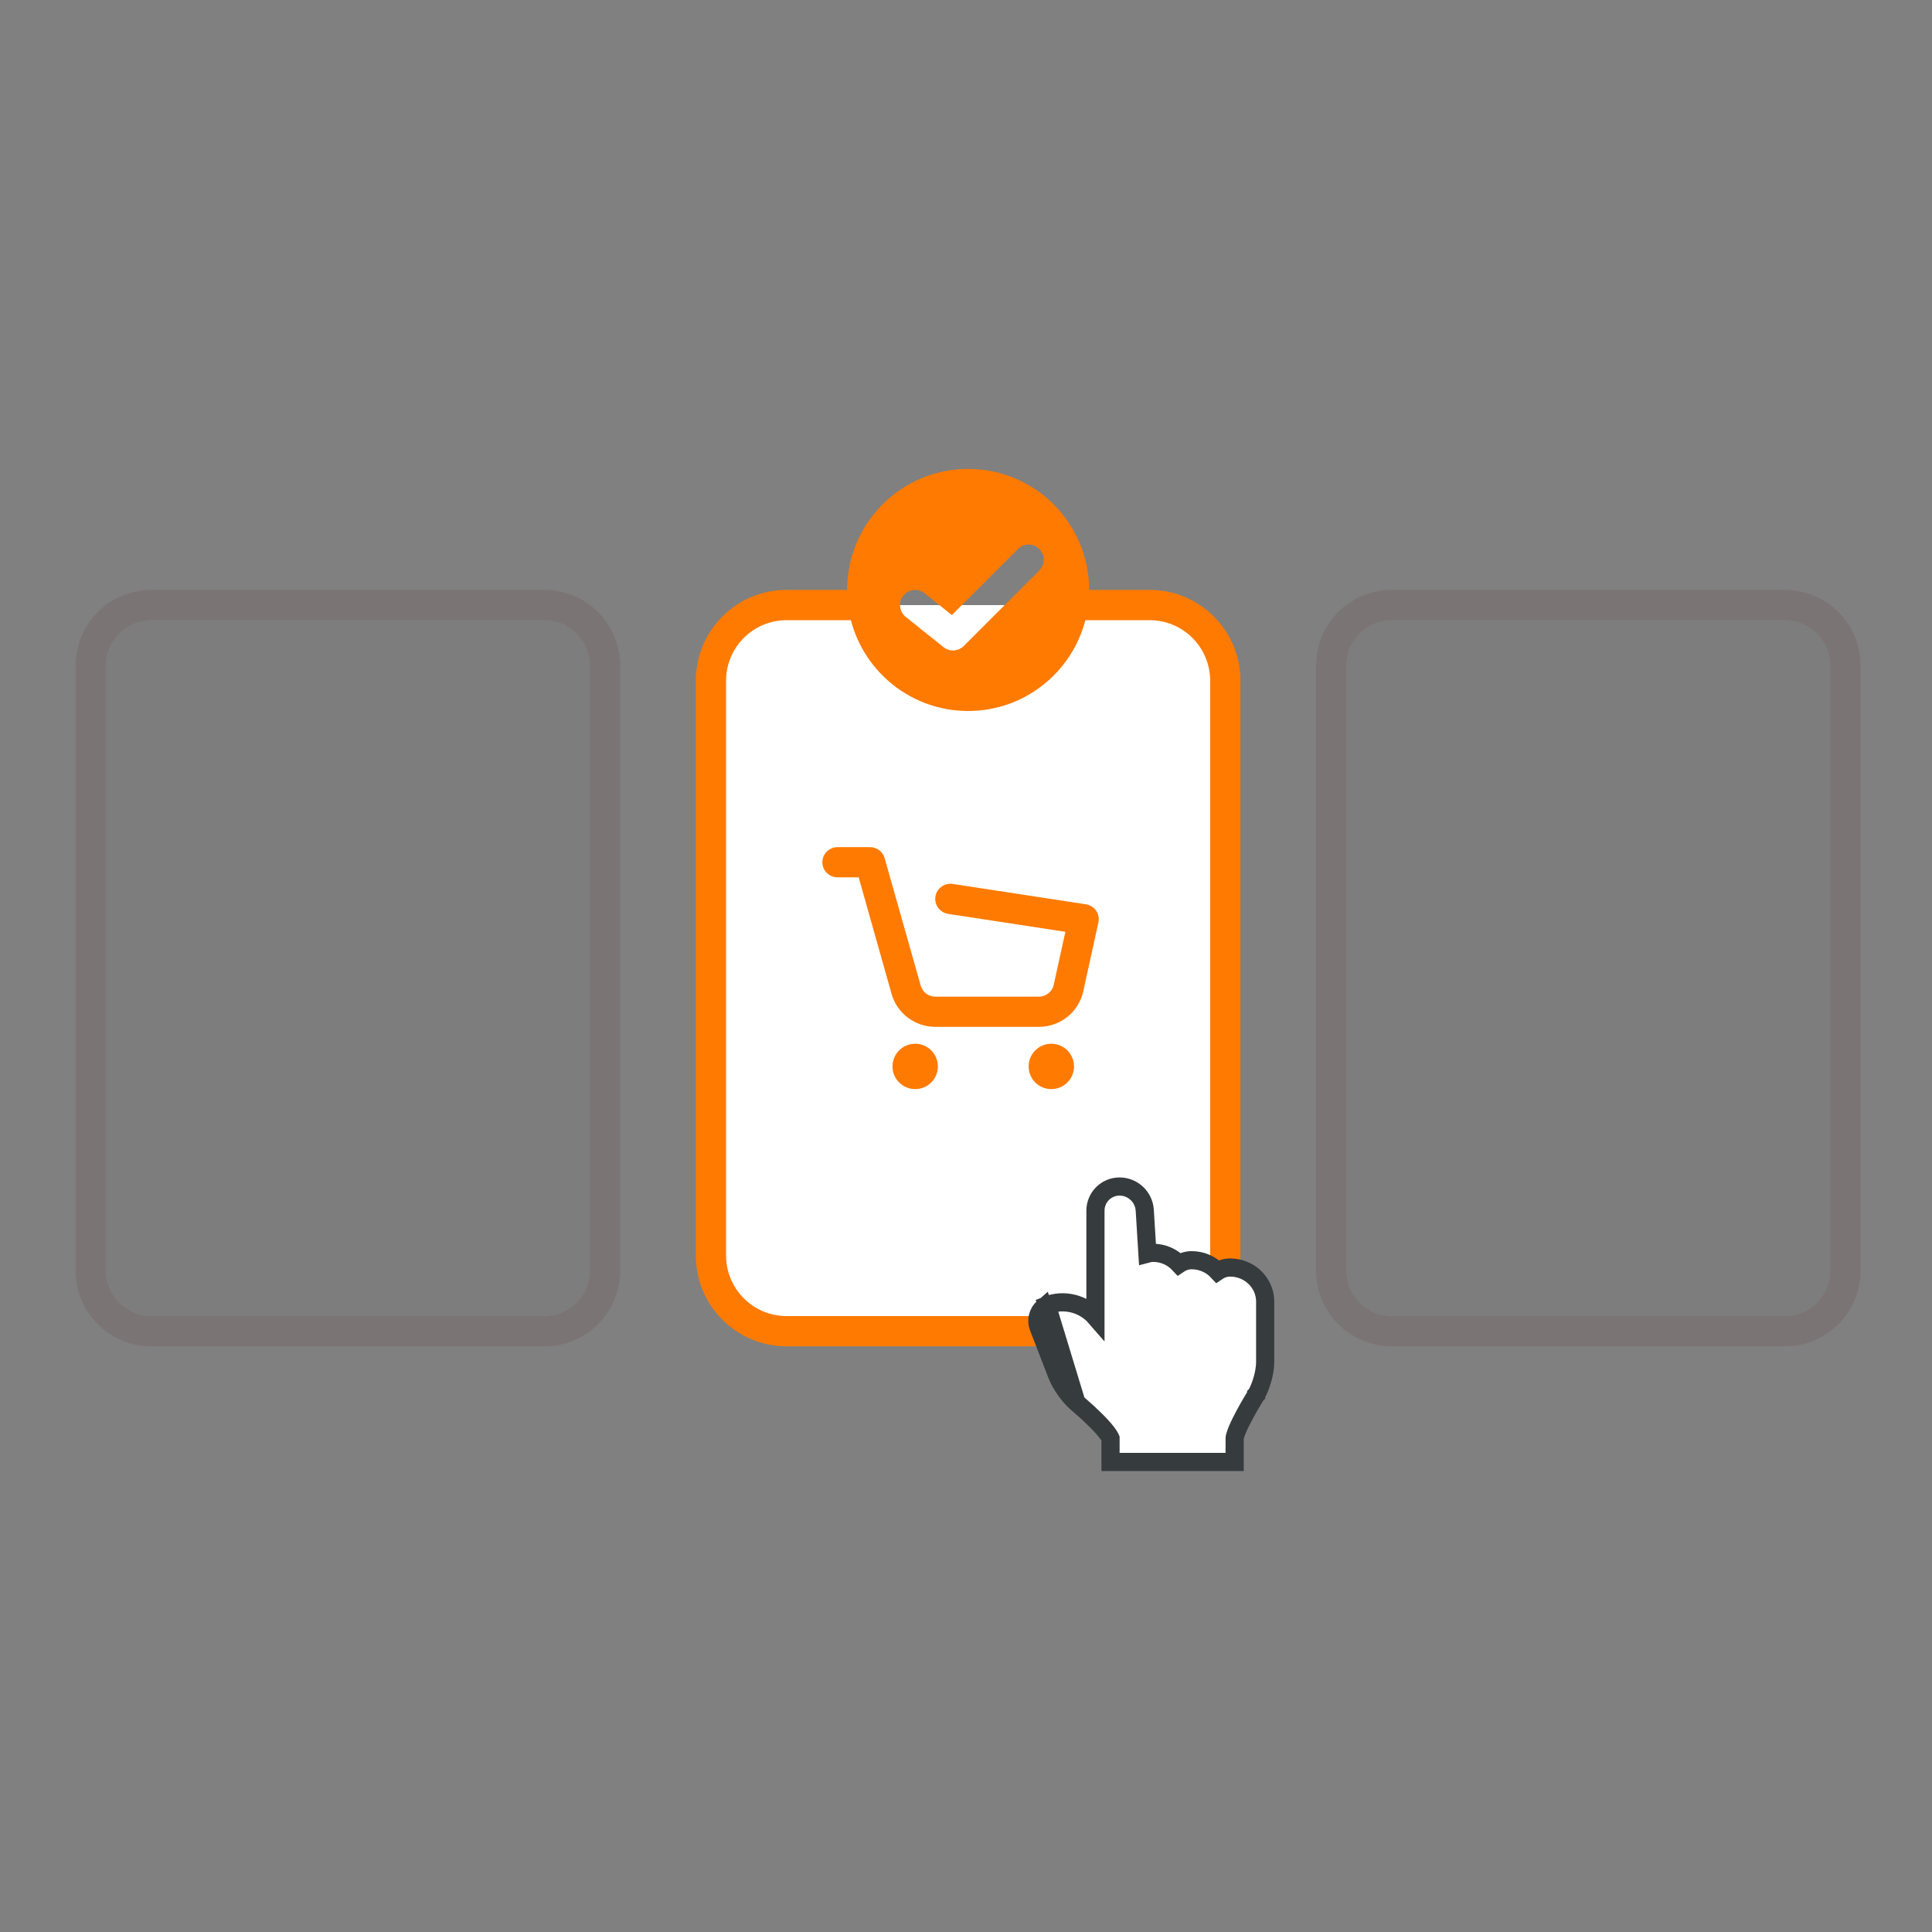 <svg xmlns="http://www.w3.org/2000/svg" xmlns:xlink="http://www.w3.org/1999/xlink" width="128" zoomAndPan="magnify" viewBox="0 0 96 96" height="128" preserveAspectRatio="xMidYMid meet" version="1.0"><rect x="0" y="0" width="96" height="96" fill="#808080" stroke="none"/><path fill="#ffffff" d="M 39.086 30.066 L 57.125 30.066 C 57.625 30.066 58.102 30.16 58.562 30.352 C 59.023 30.543 59.43 30.812 59.781 31.168 C 60.137 31.52 60.406 31.926 60.598 32.387 C 60.789 32.848 60.883 33.324 60.883 33.824 L 60.883 62.387 C 60.883 62.887 60.789 63.363 60.598 63.824 C 60.406 64.285 60.137 64.691 59.781 65.043 C 59.43 65.398 59.023 65.668 58.562 65.859 C 58.102 66.051 57.625 66.145 57.125 66.145 L 39.086 66.145 C 38.586 66.145 38.109 66.051 37.648 65.859 C 37.188 65.668 36.781 65.398 36.43 65.043 C 36.074 64.691 35.805 64.285 35.613 63.824 C 35.422 63.363 35.328 62.887 35.328 62.387 L 35.328 33.824 C 35.328 33.324 35.422 32.848 35.613 32.387 C 35.805 31.926 36.074 31.52 36.43 31.168 C 36.781 30.812 37.188 30.543 37.648 30.352 C 38.109 30.16 38.586 30.066 39.086 30.066 Z M 39.086 30.066 " fill-opacity="1" fill-rule="nonzero"/><path fill="#ff7a00" d="M 41.617 42.094 C 41.203 42.094 40.863 42.43 40.863 42.844 C 40.863 43.258 41.203 43.594 41.617 43.594 L 42.668 43.594 L 44.301 49.383 C 44.578 50.355 45.461 51.023 46.473 51.023 L 51.625 51.023 C 52.684 51.023 53.602 50.289 53.828 49.254 L 54.578 45.84 C 54.625 45.637 54.582 45.422 54.465 45.25 C 54.348 45.082 54.164 44.965 53.957 44.934 L 47.34 43.922 C 46.93 43.859 46.543 44.141 46.48 44.551 C 46.418 44.961 46.699 45.344 47.113 45.41 L 52.938 46.301 L 52.359 48.934 C 52.285 49.277 51.977 49.523 51.625 49.523 L 46.473 49.523 C 46.137 49.523 45.84 49.297 45.75 48.977 L 43.957 42.641 C 43.867 42.316 43.57 42.094 43.234 42.094 Z M 41.617 42.094 " fill-opacity="1" fill-rule="nonzero"/><path fill="#ff7a00" d="M 46.602 52.992 C 46.602 53.613 46.098 54.117 45.477 54.117 C 44.852 54.117 44.348 53.613 44.348 52.992 C 44.348 52.367 44.852 51.863 45.477 51.863 C 46.098 51.863 46.602 52.367 46.602 52.992 Z M 46.602 52.992 " fill-opacity="1" fill-rule="nonzero"/><path fill="#ff7a00" d="M 53.367 52.992 C 53.367 53.613 52.863 54.117 52.238 54.117 C 51.617 54.117 51.113 53.613 51.113 52.992 C 51.113 52.367 51.617 51.863 52.238 51.863 C 52.863 51.863 53.367 52.367 53.367 52.992 Z M 53.367 52.992 " fill-opacity="1" fill-rule="nonzero"/><path fill="#ff7a00" d="M 42.094 29.312 C 42.094 25.992 44.785 23.301 48.105 23.301 C 51.426 23.301 54.117 25.992 54.117 29.312 L 57.125 29.312 C 59.617 29.312 61.637 31.332 61.637 33.824 L 61.637 62.387 C 61.637 64.879 59.617 66.898 57.125 66.898 L 39.086 66.898 C 36.594 66.898 34.574 64.879 34.574 62.387 L 34.574 33.824 C 34.574 31.332 36.594 29.312 39.086 29.312 Z M 42.281 30.816 L 39.086 30.816 C 37.426 30.816 36.078 32.164 36.078 33.824 L 36.078 62.387 C 36.078 64.047 37.426 65.395 39.086 65.395 L 57.125 65.395 C 58.785 65.395 60.133 64.047 60.133 62.387 L 60.133 33.824 C 60.133 32.164 58.785 30.816 57.125 30.816 L 53.93 30.816 C 53.262 33.41 50.906 35.328 48.105 35.328 C 45.305 35.328 42.949 33.41 42.281 30.816 Z M 51.645 27.281 C 51.938 27.574 51.938 28.051 51.645 28.344 L 47.887 32.102 C 47.613 32.371 47.184 32.395 46.883 32.156 L 45.004 30.652 C 44.68 30.395 44.629 29.922 44.887 29.598 C 45.148 29.273 45.621 29.219 45.945 29.48 L 47.297 30.562 L 50.582 27.281 C 50.875 26.984 51.352 26.984 51.645 27.281 Z M 51.645 27.281 " fill-opacity="1" fill-rule="evenodd"/><path stroke-linecap="butt" transform="matrix(0.752, 0, 0, 0.752, 0, 0)" fill-opacity="1" fill="#ffffff" fill-rule="nonzero" stroke-linejoin="miter" d="M 68.953 86.383 C 68.584 86.7 68.443 87.23 68.62 87.688 L 69.847 90.863 C 70.075 91.455 70.631 92.25 71.12 92.671 L 71.13 92.682 Z M 68.953 86.383 L 68.937 86.357 M 68.953 86.383 L 68.937 86.357 M 68.937 86.357 L 69.166 86.238 Z M 72.383 87.033 C 71.603 86.134 70.283 85.806 69.171 86.248 L 71.13 92.682 L 71.151 92.703 C 71.172 92.718 71.198 92.739 71.229 92.765 C 71.296 92.822 71.39 92.905 71.499 93.004 C 71.728 93.201 72.029 93.472 72.325 93.768 C 72.627 94.059 72.913 94.366 73.121 94.636 C 73.225 94.771 73.297 94.88 73.344 94.968 C 73.365 95.015 73.375 95.041 73.38 95.052 L 73.38 96.6 L 81.581 96.6 L 81.581 95.031 C 81.581 95.031 81.581 95.026 81.581 95.015 C 81.581 95.005 81.586 94.994 81.586 94.979 C 81.592 94.942 81.602 94.901 81.623 94.844 C 81.654 94.735 81.701 94.599 81.768 94.444 C 81.898 94.137 82.08 93.778 82.262 93.441 C 82.444 93.098 82.631 92.781 82.771 92.547 C 82.839 92.427 82.896 92.334 82.938 92.271 L 82.984 92.193 L 82.995 92.172 L 83 92.167 L 83 92.162 L 83.005 92.157 C 83.182 91.861 83.322 91.486 83.426 91.118 C 83.525 90.754 83.598 90.354 83.598 90.005 L 83.598 85.962 C 83.572 84.72 82.527 83.753 81.285 83.753 C 80.978 83.753 80.692 83.847 80.453 84.008 C 80.027 83.551 79.409 83.27 78.738 83.27 C 78.437 83.27 78.146 83.364 77.907 83.525 C 77.481 83.067 76.868 82.782 76.192 82.782 C 76.067 82.782 75.937 82.802 75.818 82.834 L 75.641 79.965 C 75.584 79.081 74.846 78.401 73.978 78.401 C 73.089 78.401 72.383 79.118 72.383 80.001 Z M 72.383 87.033 " stroke="#363b3e" stroke-width="1.2" stroke-opacity="1" stroke-miterlimit="4"/><path fill="#522e22" d="M 7.516 29.312 C 5.441 29.312 3.758 30.996 3.758 33.074 L 3.758 63.137 C 3.758 65.215 5.441 66.898 7.516 66.898 L 27.059 66.898 C 29.137 66.898 30.816 65.215 30.816 63.137 L 30.816 33.074 C 30.816 30.996 29.137 29.312 27.059 29.312 Z M 7.516 29.312 " fill-opacity="0.03" fill-rule="nonzero"/><path fill="#522e22" d="M 69.152 29.312 C 67.074 29.312 65.395 30.996 65.395 33.074 L 65.395 63.137 C 65.395 65.215 67.074 66.898 69.152 66.898 L 88.695 66.898 C 90.77 66.898 92.453 65.215 92.453 63.137 L 92.453 33.074 C 92.453 30.996 90.77 29.312 88.695 29.312 Z M 69.152 29.312 " fill-opacity="0.03" fill-rule="nonzero"/><path fill="#522e22" d="M 3.758 33.074 C 3.758 30.996 5.441 29.312 7.516 29.312 L 27.059 29.312 C 29.137 29.312 30.816 30.996 30.816 33.074 L 30.816 63.137 C 30.816 65.215 29.137 66.898 27.059 66.898 L 7.516 66.898 C 5.441 66.898 3.758 65.215 3.758 63.137 Z M 7.516 30.816 L 27.059 30.816 C 28.305 30.816 29.312 31.828 29.312 33.074 L 29.312 63.137 C 29.312 64.383 28.305 65.395 27.059 65.395 L 7.516 65.395 C 6.27 65.395 5.262 64.383 5.262 63.137 L 5.262 33.074 C 5.262 31.828 6.27 30.816 7.516 30.816 Z M 7.516 30.816 " fill-opacity="0.1" fill-rule="evenodd"/><path fill="#522e22" d="M 65.395 33.074 C 65.395 30.996 67.074 29.312 69.152 29.312 L 88.695 29.312 C 90.77 29.312 92.453 30.996 92.453 33.074 L 92.453 63.137 C 92.453 65.215 90.77 66.898 88.695 66.898 L 69.152 66.898 C 67.074 66.898 65.395 65.215 65.395 63.137 Z M 69.152 30.816 L 88.695 30.816 C 89.941 30.816 90.949 31.828 90.949 33.074 L 90.949 63.137 C 90.949 64.383 89.941 65.395 88.695 65.395 L 69.152 65.395 C 67.906 65.395 66.898 64.383 66.898 63.137 L 66.898 33.074 C 66.898 31.828 67.906 30.816 69.152 30.816 Z M 69.152 30.816 " fill-opacity="0.1" fill-rule="evenodd"/></svg>